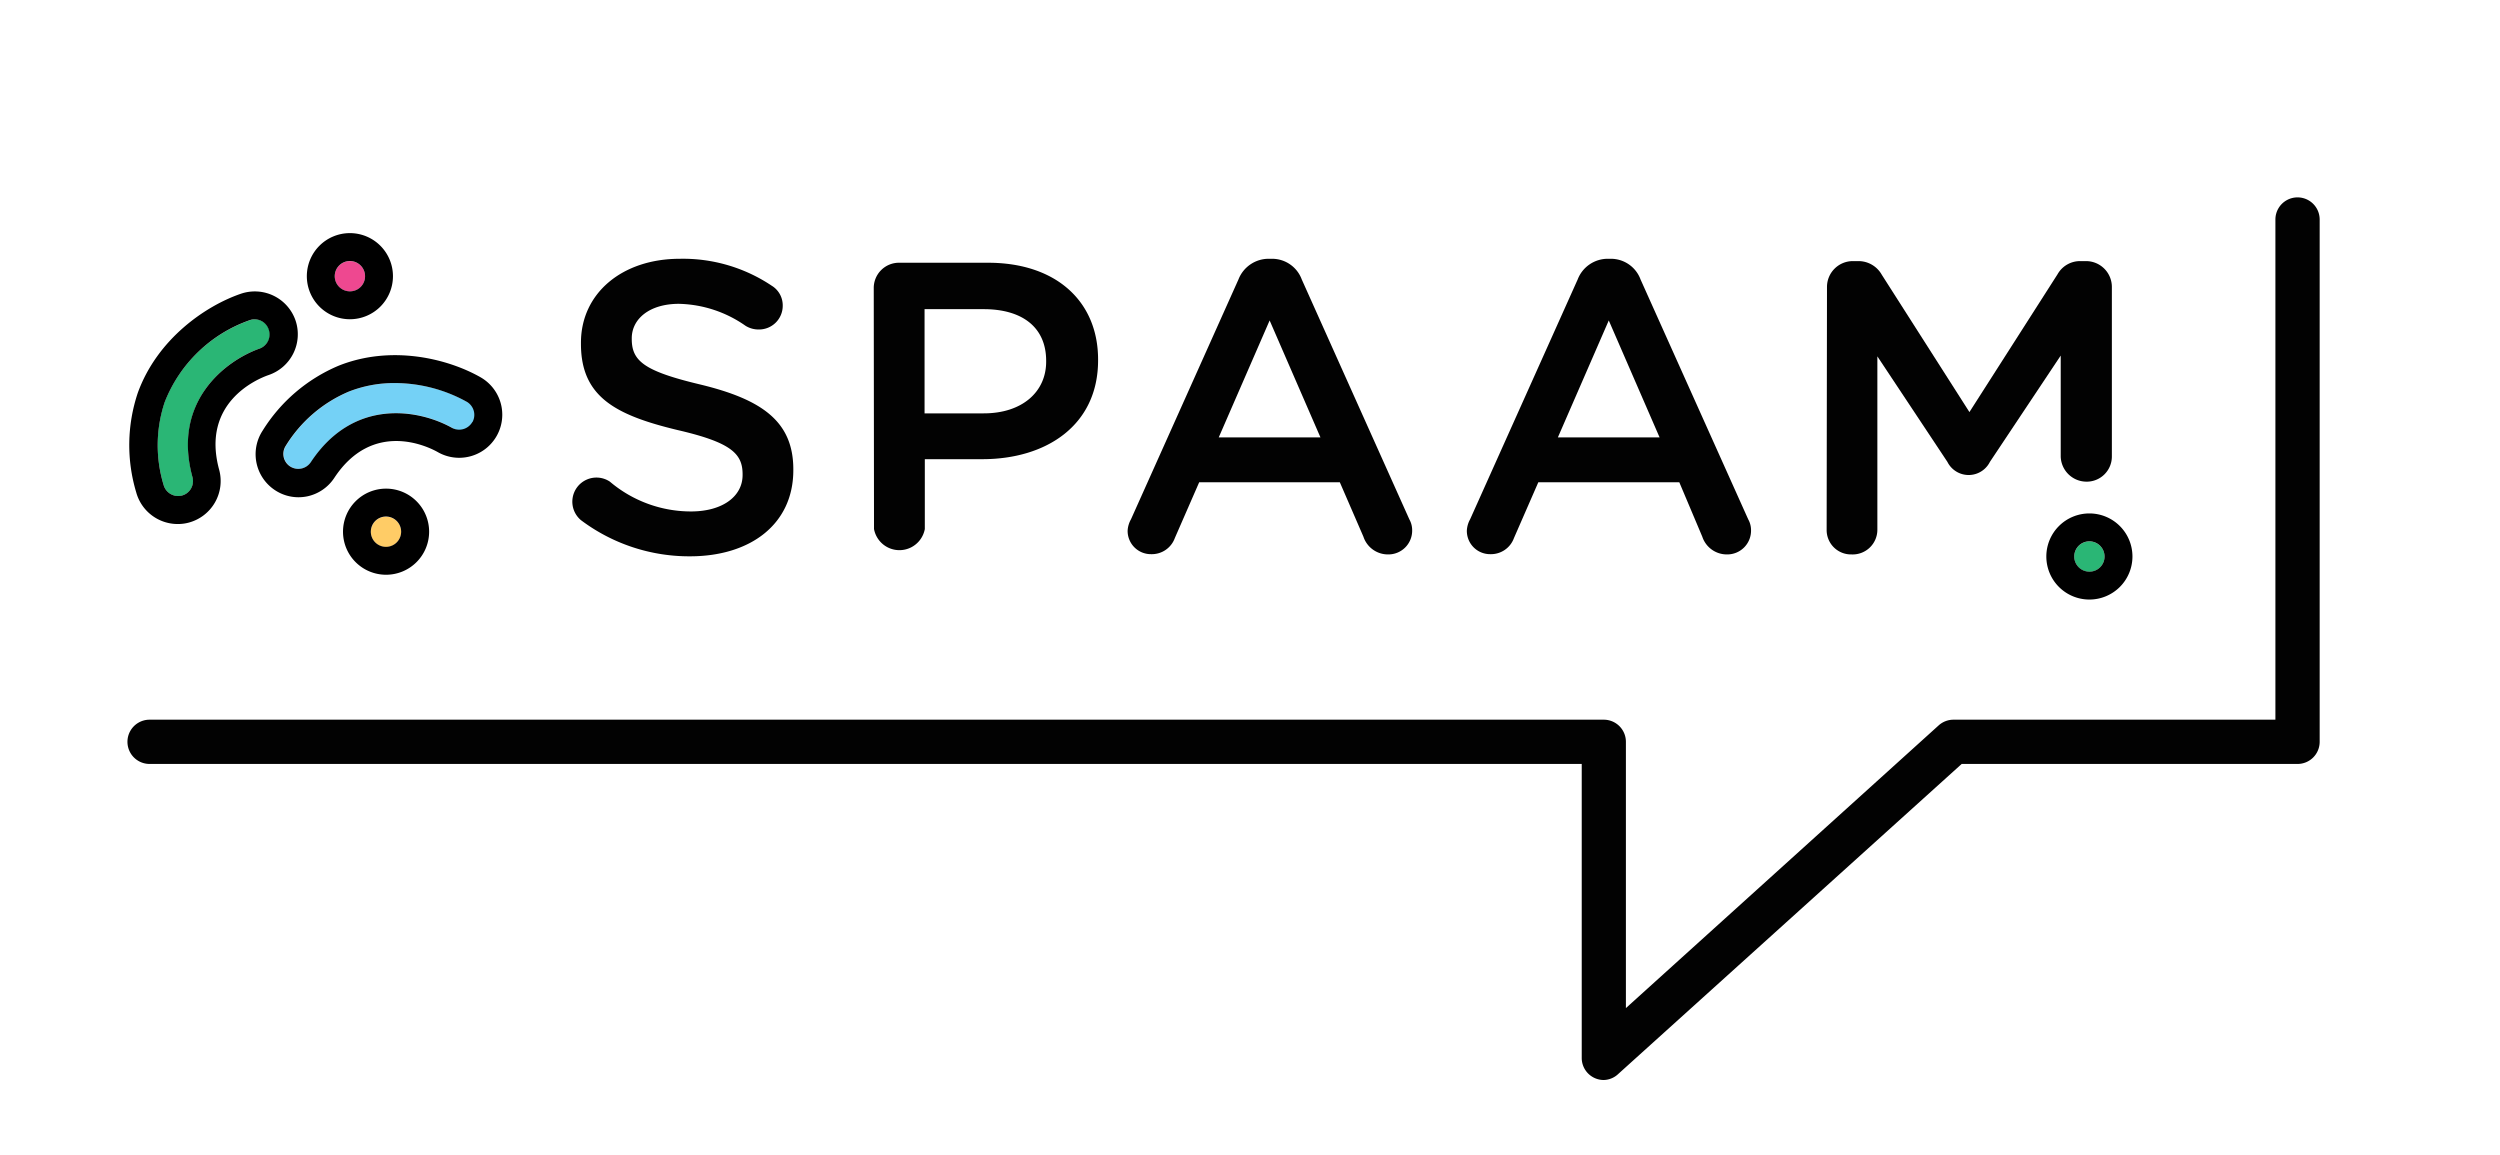 <?xml version="1.0" encoding="UTF-8" standalone="no"?>
<svg
   id="Layer_1"
   data-name="Layer 1"
   viewBox="0 0 290.3 134.17"
   version="1.1"
   sodipodi:docname="SPAAM-Logo-Full-Colour_ShortName.svg"
   width="290.3"
   height="134.17"
   inkscape:version="1.1.2 (1:1.1+202202050950+0a00cf5339)"
   inkscape:export-filename="SPAAM-Logo-Full-Colour_ShortName.png"
   inkscape:export-xdpi="600"
   inkscape:export-ydpi="600"
   xmlns:inkscape="http://www.inkscape.org/namespaces/inkscape"
   xmlns:sodipodi="http://sodipodi.sourceforge.net/DTD/sodipodi-0.dtd"
   xmlns="http://www.w3.org/2000/svg"
   xmlns:svg="http://www.w3.org/2000/svg"
   xmlns:rdf="http://www.w3.org/1999/02/22-rdf-syntax-ns#"
   xmlns:cc="http://creativecommons.org/ns#"
   xmlns:dc="http://purl.org/dc/elements/1.1/">
  <sodipodi:namedview
     id="namedview143"
     pagecolor="#ffffff"
     bordercolor="#666666"
     borderopacity="1.0"
     inkscape:pageshadow="2"
     inkscape:pageopacity="0.0"
     inkscape:pagecheckerboard="0"
     showgrid="false"
     inkscape:zoom="3.6131096"
     inkscape:cx="177.27112"
     inkscape:cy="-34.181083"
     inkscape:window-width="1920"
     inkscape:window-height="1016"
     inkscape:window-x="1052"
     inkscape:window-y="1107"
     inkscape:window-maximized="1"
     inkscape:current-layer="Layer_1" />
  <defs
     id="defs4">
    <style
       id="style2">.cls-1{fill:#020202;}.cls-2{fill:#2ab675;}.cls-3{fill:#ee4890;}.cls-4{fill:#fc6;}.cls-5{fill:#74d1f6;}</style>
  </defs>
  <title
     id="title6">SPAAM-Logo-Full-Colour</title>
  <path
     class="cls-1"
     d="m 67.46,60.4 a 2.8,2.8 0 0 1 3.36,-4.47 14.56,14.56 0 0 0 9.41,3.46 c 3.65,0 6,-1.73 6,-4.23 v -0.09 c 0,-2.4 -1.34,-3.7 -7.58,-5.14 -7.16,-1.73 -11.19,-3.84 -11.19,-10 V 39.8 c 0,-5.76 4.8,-9.75 11.47,-9.75 a 18.5,18.5 0 0 1 10.67,3.12 2.67,2.67 0 0 1 1.29,2.35 2.75,2.75 0 0 1 -2.78,2.74 2.84,2.84 0 0 1 -1.54,-0.43 14,14 0 0 0 -7.73,-2.55 c -3.46,0 -5.48,1.78 -5.48,4 v 0.1 c 0,2.59 1.54,3.74 8,5.28 7.11,1.73 10.76,4.27 10.76,9.84 v 0.1 c 0,6.29 -5,10 -12,10 A 20.93,20.93 0 0 1 67.46,60.4 Z"
     id="path8" />
  <path
     class="cls-1"
     d="m 101.46,33.51 a 2.93,2.93 0 0 1 3,-3 h 10.28 c 7.88,0 12.77,4.47 12.77,11.24 v 0.09 c 0,7.54 -6,11.48 -13.44,11.48 h -6.68 v 8.11 a 3,3 0 0 1 -5.9,0 z M 114.23,48 c 4.47,0 7.25,-2.5 7.25,-6 v -0.1 c 0,-3.94 -2.83,-6 -7.25,-6 h -6.87 V 48 Z"
     id="path10" />
  <path
     class="cls-1"
     d="m 131.33,60.3 12.48,-27.85 a 3.76,3.76 0 0 1 3.56,-2.4 h 0.29 a 3.67,3.67 0 0 1 3.5,2.4 l 12.49,27.85 a 2.57,2.57 0 0 1 0.33,1.25 2.76,2.76 0 0 1 -2.78,2.83 3,3 0 0 1 -2.88,-2.06 L 155.58,56 h -16.33 l -2.83,6.48 a 2.84,2.84 0 0 1 -2.74,1.87 2.7,2.7 0 0 1 -2.74,-2.73 3,3 0 0 1 0.39,-1.32 z m 22,-9.51 -5.9,-13.58 -5.91,13.58 z"
     id="path12" />
  <path
     class="cls-1"
     d="M 170.71,60.3 183.2,32.45 a 3.74,3.74 0 0 1 3.55,-2.4 H 187 a 3.67,3.67 0 0 1 3.5,2.4 L 203,60.3 a 2.57,2.57 0 0 1 0.33,1.25 2.76,2.76 0 0 1 -2.78,2.83 3,3 0 0 1 -2.88,-2.06 L 195,56 h -16.37 l -2.83,6.48 a 2.84,2.84 0 0 1 -2.74,1.87 2.7,2.7 0 0 1 -2.73,-2.73 3,3 0 0 1 0.38,-1.32 z m 22,-9.51 -5.9,-13.58 -5.91,13.58 z"
     id="path14" />
  <path
     class="cls-1"
     d="m 212.15,33.32 a 3,3 0 0 1 3,-3 h 0.63 a 3.1,3.1 0 0 1 2.73,1.58 l 10.18,15.95 10.23,-16 a 3,3 0 0 1 2.69,-1.53 h 0.62 a 3,3 0 0 1 3,3 V 53 a 2.92,2.92 0 0 1 -3,2.93 A 3,3 0 0 1 239.29,53 V 41.29 l -8.22,12.34 a 2.76,2.76 0 0 1 -4.94,0 L 218,41.38 V 61.5 a 2.87,2.87 0 0 1 -3,2.88 2.83,2.83 0 0 1 -2.89,-2.88 z"
     id="path16" />
  <path
     class="cls-1"
     d="m 186.23,125.41 a 2.56,2.56 0 0 1 -2.56,-2.57 V 88.71 H 17.37 a 2.57,2.57 0 0 1 0,-5.14 h 168.86 a 2.57,2.57 0 0 1 2.57,2.57 v 30.92 l 36.32,-32.83 a 2.58,2.58 0 0 1 1.72,-0.66 h 37.38 V 25.49 a 2.57,2.57 0 0 1 5.14,0 v 60.65 a 2.57,2.57 0 0 1 -2.57,2.57 h -39 l -39.88,36 a 2.53,2.53 0 0 1 -1.68,0.7 z"
     id="path18" />
  <path
     class="cls-2"
     d="m 242.62,62.87 a 1.76,1.76 0 1 0 1.76,1.75 1.75,1.75 0 0 0 -1.76,-1.75 z"
     id="path20" />
  <path
     d="m 242.62,59.62 a 5,5 0 1 0 5,5 5,5 0 0 0 -5,-5 z m 0,6.76 a 1.76,1.76 0 1 1 1.76,-1.76 1.75,1.75 0 0 1 -1.76,1.76 z"
     id="path22" />
  <path
     class="cls-3"
     d="m 40.63,30.32 a 1.76,1.76 0 1 0 1.76,1.76 1.75,1.75 0 0 0 -1.76,-1.76 z"
     id="path24" />
  <path
     d="m 40.63,27.07 a 5,5 0 1 0 5,5 5,5 0 0 0 -5,-5 z m 0,6.76 a 1.76,1.76 0 1 1 1.76,-1.75 1.75,1.75 0 0 1 -1.76,1.75 z"
     id="path26" />
  <path
     class="cls-4"
     d="M 44.83,60 A 1.76,1.76 0 1 0 46.58,61.75 1.75,1.75 0 0 0 44.83,60 Z"
     id="path28" />
  <path
     d="m 44.83,56.74 a 5,5 0 1 0 5,5 5,5 0 0 0 -5,-5 z m 0,6.76 a 1.76,1.76 0 1 1 1.75,-1.76 1.76,1.76 0 0 1 -1.75,1.76 z"
     id="path30" />
  <path
     class="cls-2"
     d="m 31.24,38.26 a 1.72,1.72 0 0 0 -0.87,-1 1.77,1.77 0 0 0 -0.77,-0.18 1.54,1.54 0 0 0 -0.56,0.1 16.43,16.43 0 0 0 -9.93,9.53 v 0 a 15.84,15.84 0 0 0 -0.11,9.61 1.75,1.75 0 0 0 2.14,1.22 1.71,1.71 0 0 0 1.05,-0.81 1.74,1.74 0 0 0 0.17,-1.32 C 20,46.63 26.13,41.89 30.16,40.47 a 1.74,1.74 0 0 0 1.08,-2.21 z"
     id="path32" />
  <path
     d="M 34.32,37.22 A 5,5 0 0 0 28,34.1 c -4.14,1.41 -9.74,5.27 -12,11.52 a 19.07,19.07 0 0 0 -0.18,11.56 5,5 0 0 0 4.82,3.67 4.84,4.84 0 0 0 1.3,-0.17 5,5 0 0 0 3.51,-6.13 c -2.13,-7.8 4.41,-10.54 5.74,-11 a 5,5 0 0 0 3.13,-6.33 z m -4.16,3.25 c -4,1.42 -10.2,6.16 -7.81,14.94 a 1.74,1.74 0 0 1 -0.17,1.32 1.71,1.71 0 0 1 -1.05,0.81 1.75,1.75 0 0 1 -2.13,-1.22 15.84,15.84 0 0 1 0.12,-9.61 v 0 a 16.43,16.43 0 0 1 9.88,-9.53 1.54,1.54 0 0 1 0.56,-0.1 1.77,1.77 0 0 1 0.77,0.18 1.72,1.72 0 0 1 0.87,1 1.74,1.74 0 0 1 -1.04,2.21 z"
     id="path34" />
  <path
     class="cls-5"
     d="m 54.22,46.65 a 17.28,17.28 0 0 0 -8.32,-2.17 14.38,14.38 0 0 0 -5.39,1 15.86,15.86 0 0 0 -7.29,6.27 1.74,1.74 0 0 0 0.49,2.41 1.75,1.75 0 0 0 2.41,-0.49 c 5,-7.6 12.64,-6.1 16.37,-4 a 1.74,1.74 0 1 0 1.73,-3 z"
     id="path36" />
  <path
     d="M 55.84,43.83 C 52.05,41.66 45.45,40 39.29,42.48 A 19.13,19.13 0 0 0 30.5,50 a 5,5 0 0 0 1.42,6.91 4.93,4.93 0 0 0 2.74,0.83 5,5 0 0 0 1,-0.1 5,5 0 0 0 3.16,-2.15 c 4.45,-6.75 10.83,-3.66 12,-3 a 5.004,5.004 0 0 0 5,-8.67 z m -1,5.19 a 1.76,1.76 0 0 1 -2.38,0.65 c -3.73,-2.08 -11.36,-3.58 -16.37,4 a 1.75,1.75 0 0 1 -2.41,0.49 1.74,1.74 0 0 1 -0.49,-2.41 15.86,15.86 0 0 1 7.29,-6.27 14.38,14.38 0 0 1 5.39,-1 17.28,17.28 0 0 1 8.32,2.17 1.75,1.75 0 0 1 0.68,2.35 z"
     id="path38" />
</svg>
